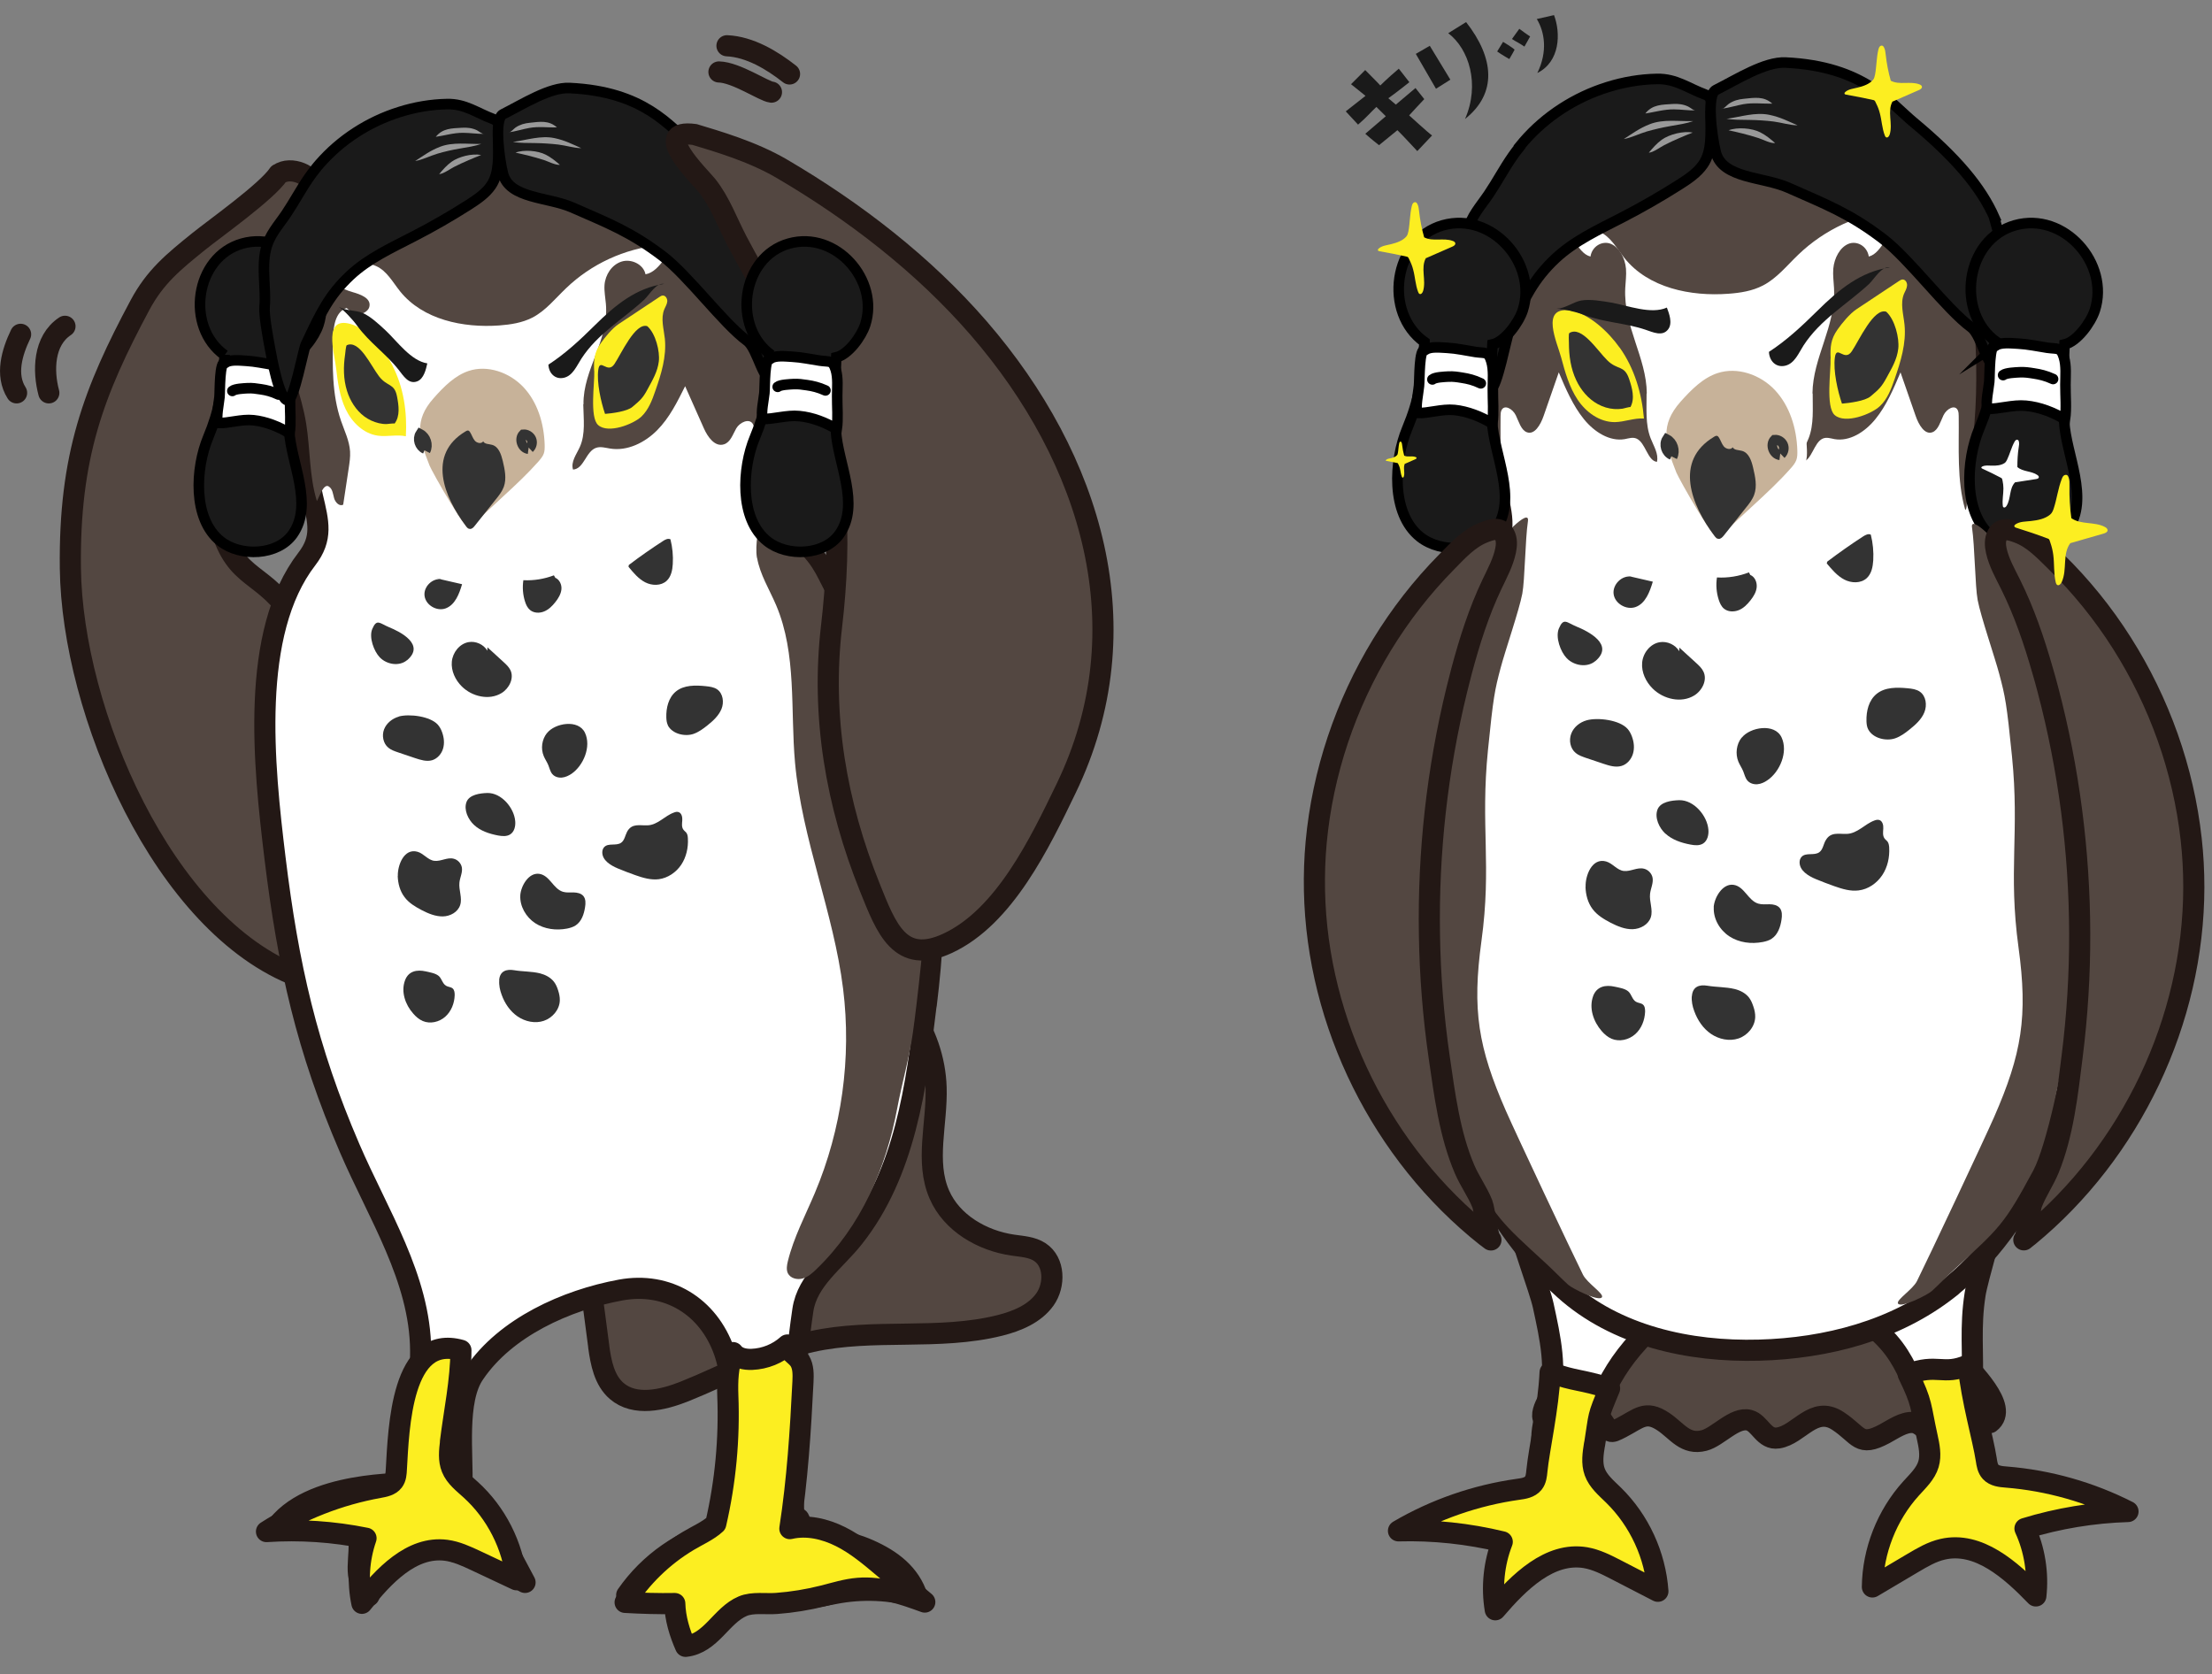 <?xml version="1.0" encoding="UTF-8"?><svg id="_レイヤー_2" xmlns="http://www.w3.org/2000/svg" viewBox="0 0 209.34 158.43"><rect x="0" y="0" width="209.34" height="158.43" fill="#808080" stroke="none"/><defs><style>.cls-1{fill:#c7b299;stroke:#fff;}.cls-1,.cls-2{stroke-width:.91px;}.cls-1,.cls-2,.cls-3,.cls-4,.cls-5{stroke-miterlimit:10;}.cls-6,.cls-7{fill:#534741;}.cls-6,.cls-8,.cls-9,.cls-3,.cls-10{stroke-linecap:round;}.cls-6,.cls-8,.cls-9,.cls-10{stroke:#231815;stroke-linejoin:round;stroke-width:2px;}.cls-11,.cls-9,.cls-12{fill:#fcee21;}.cls-13{fill:#999;}.cls-14{fill:#333;}.cls-15,.cls-5{fill:#1a1a1a;}.cls-8,.cls-4,.cls-16{fill:#fff;}.cls-2{stroke:#333;}.cls-2,.cls-3,.cls-10{fill:none;}.cls-3,.cls-4,.cls-5{stroke:#000;}.cls-16,.cls-12{fill-rule:evenodd;}</style></defs><path class="cls-15" d="m128.53,11.8l-1.17-1.26s1.08-.84,1.87-1.47l-1.37-1.1,1.34-1.34s1.3,1.3,1.43,1.46c0,0,.62-.63,1.75-1.59l1,1.28s-1.06.85-1.99,1.52l.71.6s1.42-1.19,1.86-1.57l.83,1.05c-.74.78-.91.98-1.43,1.54,0,0,1.86,1.7,2.17,1.9l-1.4,1.48c-.83-.88-1.17-1.27-1.88-1.98l-1.74,1.42s-.75-.58-1.3-1.08c0,0,1.15-.98,1.94-1.66l-.89-.88c-.5.46-.88.94-1.73,1.67Z"/><path class="cls-15" d="m135.31,4.33l1.95,3.21-1.36.86-1.91-3.3,1.33-.77Zm3.34,6.93c1.43-3.29.37-6.63-1.59-8.12l1.69-1.05c2.65,3.39,2.97,6.73-.1,9.17Z"/><path class="cls-15" d="m143.34,4.7s-.3.57-.5.89c0,0-.82-.47-1.15-.72l.56-.91s.9.54,1.09.74Zm.45-1.97s.77.57,1.02.72l-.54.96c-.55-.38-.78-.45-1.18-.72l.7-.97Zm1.7,4.18c1-2.04.69-3.9-.05-5.11l1.63-.37c.64,1.69.59,4.4-1.58,5.48Zm0,.04h0s.02,0,0,0Z"/><path class="cls-6" d="m26.36,16.48c-1.11,1.66-6,5.12-7.55,6.37-2.39,1.93-4.13,3.34-5.57,6.04-4.36,8.15-6.71,14.27-6.58,24.9.16,13.52,8.76,33.8,21.6,38.64,3.88,1.46,3.12-2.86,2.72-5.79-.86-6.23-3.12-12.23-3.39-18.46-.16-3.55,2.03-7.23-.11-10.2-3.06-4.25-5.49-3-6.92-9.28-.58-2.55,1.48-8.33,2.22-10.82,1.15-3.89,4.16-13.35,6.3-16.81,1.04-1.69.58-1.23.57-3.37,0-1.09-2.13-2.05-3.28-1.21Z"/><path class="cls-6" d="m56.66,127.44c.21,1.53.53,3.19,1.7,4.2,1.71,1.48,4.34.88,6.44.04,4-1.6,7.81-3.78,12.02-4.71,5.83-1.29,12.01-.08,17.8-1.53,1.63-.41,3.3-1.1,4.27-2.46.97-1.37.92-3.56-.48-4.48-.74-.49-1.67-.53-2.55-.66-2.91-.42-5.79-2.09-6.96-4.78-1.37-3.13-.2-6.73-.31-10.14-.16-5.33-3.7-10.32-8.54-12.55-4.84-2.23-10.75-1.75-15.36.93-4.61,2.68-7.89,7.41-9.15,12.59-.5,2.05-1.27,3.71-1.99,5.63-.79,2.11-.22,2.91.57,5.01,1.56,4.15,1.95,8.57,2.55,12.94Z"/><path class="cls-8" d="m87.65,95.06c-.92,7.75-2.01,15.94-6.86,22.06-1.8,2.28-4.39,4.01-4.81,6.88-.94,6.4-1.22,12.89-.85,19.35,0,.14.16.21.29.26s.27.16.23.3-.28,1.26-.15,1.21c2.3.31,4.63.63,6.75,1.57,2.12.94,3.87,2.26,4.57,4.47-2.54-.74-5.26-.85-7.85-.34-2.64.52-5.77,1.11-8.41.64-1.11-.2-2.07.79-2.68,1.74-.61.95-1.76,2.03-2.86,2.32-.81-1.51-.34-2.42-.4-4.13-1.48.25-3.84-.12-5.31-.43,2.14-3.08,5.33-5.3,8.96-6.23.16-.69.84-1.24.92-1.95.32-2.91.28-5.29.25-8.05-.02-2.08-.21-4.86-.9-6.82-1.5-4.27-5.35-6.64-9.81-5.82-5.15.95-10.87,3.53-13.82,7.87-1.81,2.55-1.07,7.82-1.2,10.63,2.71,2.74,4.16,5.77,5.98,9.17-3.06-1.72-3.68-2.18-6.83-2.95-.38-.15-1.59-.93-1.34-.6-3,.46-5.41,1.97-6.6,4.82-1.74-1.82-.64-3.53-1.01-5.88-2.82-.34-5.11-.64-7.93-.37,3.13-4.71,12.51-4.31,12.88-4.46.31-3.92.98-8.58.95-12.52-.05-6.82-4.03-12.88-6.72-19.14-4.05-9.39-5.82-17.29-7.06-27.44-1.07-8.78-2.39-21.32,3.01-28.32,1.51-1.96,1.11-3.47.54-5.87-.57-2.4-1.13-7.48-1.75-9.87-1.44-5.59-3.77-8.18-1.75-13.75.22-.6,1.36-2.27,1.88-1.89,2.75-1.24,5.32-2.41,8.09-3.61,2.44-1.06,9.22-2.96,12.72-2.93,2.03.01,5.1.69,7.02,1.32,5.64,1.86,6.17,2.58,11.82,4.44,1.12.37,2.28.76,3.14,1.56,1.18,1.08,1.63,2.72,1.94,4.29.99,4.85,1.22,9.86.68,14.78-.24,2.15-.61,4.4.14,6.44.78,2.12,2.63,3.62,3.98,5.43,1.35,1.81,2.21,3.94,3.01,6.05,2.76,7.29,5.08,14.76,6.93,22.33,1.15,4.73.81,8.62.23,13.46Z"/><path class="cls-7" d="m31.14,46.06c.34.23.37.7.48,1.09s.5.81.86.61c.17-1.15.35-2.29.52-3.44.08-.53.16-1.06.13-1.59-.06-1.01-.53-1.95-.86-2.91-.86-2.5-.81-5.21-.75-7.85.03-1.11.23-2.47,1.28-2.82.28.24.57.48.85.71.56-.11,1.24-.34,1.32-.9.12-.76-.88-1.11-1.62-1.32-.94-.26-1.9-.81-2.23-1.73-.22-.63-.12-1.33-.29-1.98s-.83-1.28-1.44-1.01c-.51.22-.75.98-1.31.96-.5-.02-.85-.7-1.33-.57-.28.07-.42.39-.5.66-.78,2.64-.32,5.49.44,8.14.76,2.65,1.83,5.22,2.28,7.94.4,2.45.29,5,1.02,7.37.18-.27.63-1.74,1.14-1.37Z"/><path class="cls-7" d="m71.65,52.8c.28,1.59,1.17,2.99,1.8,4.47,1.97,4.63,1.34,9.9,1.79,14.91.66,7.27,3.65,14.16,4.55,21.4.81,6.53-.12,13.28-2.68,19.34-.9,2.13-2,4.2-2.55,6.45-.09.37-.16.78,0,1.13.24.48.87.64,1.39.5s.93-.51,1.31-.88c4.22-4.07,6.58-9.5,7.66-15.27.44-2.35,1.14-4.73,1.47-7.09.36-2.54,1.34-10.82,1.06-12.03-2.11-9.11-3.03-12.53-6.09-21.54-.76-2.24-1.48-5.06-2.67-7.11-1.42-2.42-1.4-3.3-3.43-5.21-.94-.88-3.04-4.8-3.23-3.4-.18,1.31-.61,3.07-.39,4.34Z"/><path class="cls-11" d="m37.15,34.62c1.05,2.04,1.39,4.38,1.26,6.67-.87-.19-1.78.07-2.66-.06-1.35-.19-2.44-1.26-3.03-2.49-.59-1.23-.76-2.61-.92-3.96-.17-1.44-1.23-4.85,1.37-4.12,1.69.47,3.23,2.48,3.99,3.96Z"/><path class="cls-7" d="m55.2,38.27c.02,1.37.23,2.8-.33,4.04-.31.69-.87,1.4-.64,2.13,1.04-.06,1.21-1.73,2.19-2.06.42-.14.87,0,1.31.07,1.63.27,3.29-.55,4.46-1.73s1.91-2.69,2.65-4.17c.59,1.33,1.18,2.65,1.77,3.98.36.82,1.05,1.8,1.91,1.52.62-.2.83-.94,1.16-1.51s1.22-.98,1.56-.43c.1.16.11.36.12.55.12,2.87-.07,5.83.94,8.52.33-.04.03-2.29.1-2.62,1.46-7.44.73-13.26-.44-20.74-.15-.93-.31-1.9-.84-2.68-.53-.78-1.55-1.31-2.44-.98-.61.23-1.04.8-1.65.99-.78.24-1.62-.19-2.42-.02-1.5.33-2,2.55-3.52,2.83-.19-.95-1.36-1.5-2.28-1.2-.92.3-1.53,1.25-1.6,2.22-.04.59.08,1.18.13,1.77.31,3.48-2.17,6.22-2.12,9.51Z"/><path class="cls-7" d="m33.62,24.67c.64.24,1.35.23,1.97.51,1.02.45,1.58,1.53,2.28,2.4,2.16,2.68,5.96,3.47,9.39,3.22,1.07-.08,2.16-.25,3.12-.74,1.26-.65,2.17-1.81,3.2-2.79,2.37-2.28,5.52-3.74,8.8-4.06,1.42-.14,2.96-.11,4.12-.93.13-.09.27-.21.32-.36.13-.42-.37-.73-.79-.88-4.05-1.42-8.1-2.84-12.15-4.26-1.08-.38-2.17-.76-3.3-.86-.79-.07-1.58-.01-2.36.07-4.3.43-8.55,1.41-12.62,2.89-1.26.46-4.84,1.29-5.42,2.59-.52,1.16,2.4,2.83,3.45,3.23Z"/><path class="cls-14" d="m35.85,40.05c.25.06.5.09.76.08.08,0,.72-.09.73-.04.54-.71.4-1.71.23-2.58-.25-1.28-.92-.87-1.71-1.91-.79-1.04-1.85-3.46-3.04-2.93-.09.04-.14.77-.16.88-.17,1.14-.17,2.33.18,3.44.29.94.84,1.82,1.62,2.41.41.31.89.53,1.39.65Z"/><path class="cls-11" d="m56.23,35.11c-.05-1.05.01-1.76.62-2.62.42-.6,1.1-1.43,1.71-1.83,1.28-.85,2.56-1.7,3.84-2.55.1-.07.21-.14.33-.14.26-.01.44.3.42.56s-.18.49-.28.74c-.36.87-.05,1.85.05,2.78.17,1.68-.34,3.35-.9,4.94-.3.88-.64,1.78-1.31,2.43-.76.72-3.14,1.66-4.1.81-.83-.73-.32-4.01-.37-5.12Z"/><path class="cls-14" d="m61.26,30.87c-1.14-.37-2.45,2.59-3.11,3.58s-1.37-.63-1.53.55c-.16,1.2.25,3.03.64,4.17.66-.05,2.09-.23,2.59-.66.74-.63.98-.82,1.44-1.68.47-.88.94-1.64,1.06-2.63.11-.94-.29-2.62-1.09-3.33Z"/><path class="cls-1" d="m44.39,50.6c1.21-1.12,2.41-2.24,3.62-3.36,1.13-1.04,2.25-2.09,3.27-3.24.24-.28.49-.57.61-.92.12-.33.12-.69.11-1.05-.07-2.07-.71-4.19-2.13-5.7s-3.68-2.31-5.65-1.66c-1.42.47-2.53,1.59-3.52,2.71-2.04,2.29-1.53,4.18-.47,6.85.23.59,3.71,6.79,4.17,6.37Z"/><path class="cls-14" d="m44.07,40.82c.08-.05.16-.09.25-.07.07.02.12.08.16.14.17.26.25.57.45.81s.63.33.8.07c.14.28.54.24.84.33.62.17.86.9,1.01,1.52.19.81.38,1.67.1,2.45-.16.44-.45.81-.74,1.17-.67.84-1.33,1.67-2,2.51-.12.16-.28.33-.48.31-.16-.02-.28-.15-.37-.28-2.07-2.74-3.71-6.77-.02-8.96Z"/><path class="cls-2" d="m50.01,42.51c-.61-.08-.92-.97-.49-1.41.32-.03.64.17.77.46s.06.66-.18.88"/><path class="cls-2" d="m40.22,42.5c-.53-.22-.76-.96-.45-1.44.55.29.8,1.05.51,1.61"/><path class="cls-14" d="m41.12,54.69c.87.2,1.74.4,2.61.6-.27.92-.66,1.96-1.56,2.29-.83.3-1.87-.3-1.99-1.18s.77-1.74,1.64-1.57"/><path class="cls-14" d="m52.42,54.45c-.92.35-1.91.51-2.89.46-.1.68-.05,1.38.16,2.03.09.29.23.59.47.79.36.3.89.32,1.33.14s.78-.52,1.07-.89c.28-.35.52-.75.57-1.19s-.17-.94-.58-1.11"/><path class="cls-14" d="m59.51,53.47c1.05-.8,2.13-1.55,3.24-2.27.21-.14.47-.27.7-.16.19.76.27,1.55.22,2.34-.03.58-.16,1.2-.58,1.59-.53.49-1.39.47-2.03.14s-1.12-.91-1.58-1.47"/><path class="cls-14" d="m38.52,62.48c-.73.61-1.92.42-2.58-.27-.55-.57-1.04-1.89-.71-2.68.43-1.01.7-.54,1.57-.18,1.11.45,3.47,1.66,1.72,3.14Z"/><path class="cls-14" d="m46.12,61.58c-.35-.59-1.09-.93-1.77-.81-.86.15-1.51.98-1.59,1.85-.08.87.33,1.74.95,2.35.97.96,2.59,1.34,3.76.62.72-.44,1.2-1.4.84-2.16-.15-.31-.4-.54-.65-.77-.51-.47-1.02-.93-1.53-1.4"/><path class="cls-14" d="m63.21,68.64c-.11-.22-.14-.47-.15-.72-.03-.91.2-1.9.91-2.48.76-.62,1.85-.6,2.82-.5.38.04.77.09,1.08.3.56.39.67,1.23.41,1.86s-.79,1.12-1.33,1.55c-.4.32-.82.63-1.3.8-.81.29-2.03.02-2.45-.81Z"/><path class="cls-14" d="m51.76,69.38c-.48.61-.6,1.47-.3,2.18.12.29.31.56.43.85.12.29.18.62.39.86.22.25.57.35.9.32s.64-.18.91-.36c1.12-.77,1.89-2.57,1.27-3.88s-2.85-.92-3.59.03Z"/><path class="cls-14" d="m37.75,67.82c-.61.17-1.17.61-1.4,1.2s-.09,1.34.4,1.74c.26.22.59.33.91.44.54.18,1.09.36,1.63.55.52.17,1.08.35,1.6.2.5-.15.89-.59,1.04-1.1s.09-1.05-.09-1.55c-.09-.26-.22-.5-.4-.71-.72-.81-2.7-1.05-3.7-.78Z"/><path class="cls-14" d="m44.86,78.07c.61.57,1.44.84,2.27,1,.39.07.82.11,1.15-.1.4-.25.52-.78.48-1.25-.1-1.26-1.31-2.7-2.64-2.67-.69.02-1.7.15-1.97.85-.28.75.16,1.66.71,2.17Z"/><path class="cls-14" d="m59.35,78.71c-.19.36-.24.82-.57,1.05-.46.32-1.2,0-1.59.4-.13.13-.19.32-.19.51,0,.75.78,1.23,1.47,1.52.55.23,1.11.44,1.67.64.71.25,1.46.47,2.2.38.86-.11,1.65-.65,2.13-1.37s.68-1.62.63-2.49c-.01-.19-.03-.38-.14-.53-.08-.11-.21-.19-.29-.31-.18-.25-.12-.58-.1-.88s-.06-.67-.34-.77c-.15-.05-.31-.02-.45.04-.88.31-1.53,1.18-2.51,1.21-.73.03-1.47-.22-1.92.6Z"/><path class="cls-14" d="m37.64,82.89c.02.72.21,1.45.65,2.02.41.55,1.02.91,1.63,1.23.62.32,1.29.6,1.99.59s1.43-.41,1.64-1.08c.22-.68-.15-1.42-.07-2.13.05-.48.31-.95.23-1.42-.07-.39-.38-.73-.77-.83-.62-.16-1.21.27-1.83.2s-1-.69-1.6-.86c-1.28-.36-1.89,1.29-1.86,2.29Z"/><path class="cls-14" d="m49.24,84.73c-.06,1.04.54,2.07,1.41,2.64.88.57,1.99.71,3.02.51.28-.06.57-.14.81-.3.56-.37.79-1.07.89-1.73.06-.36.07-.77-.16-1.05-.22-.26-.59-.33-.92-.34s-.68.04-1.01-.06c-.93-.28-1.25-1.56-2.25-1.7s-1.73,1.15-1.79,2.02Z"/><path class="cls-14" d="m38.33,92.78c-.4,1.07.02,2.3.78,3.15.25.29.55.55.9.7.7.3,1.56.1,2.13-.41s.87-1.28.89-2.04c0-.23-.02-.49-.2-.64-.17-.14-.43-.13-.62-.25-.35-.21-.4-.69-.71-.94s-.83-.33-1.22-.42c-.82-.18-1.62-.04-1.95.85Z"/><path class="cls-14" d="m47.25,92.77c-.04.46.06.93.22,1.36.29.82.8,1.58,1.52,2.07s1.66.69,2.48.41c.82-.28,1.49-1.06,1.51-1.93.01-.32-.06-.64-.16-.95-.09-.29-.21-.58-.4-.82-.32-.41-.81-.66-1.31-.79-.8-.2-1.66-.16-2.46-.3-.73-.12-1.34.08-1.41.93Z"/><path class="cls-9" d="m42.64,136.46c-.1.84-.2,1.71.12,2.49.34.84,1.11,1.42,1.78,2.03,2.42,2.19,3.99,5.29,4.34,8.53-1.28-.6-2.57-1.2-3.85-1.81-.9-.42-1.82-.85-2.81-.98-3.27-.42-5.93,2.44-7.97,5.02-.43-2.04-.29-4.19.39-6.16-3.09-.63-6.27-.84-9.42-.63,3.23-2.07,6.87-3.49,10.65-4.17.5-.09,1.06-.2,1.36-.6.24-.32.26-.74.28-1.13.23-3.91.48-12.84,6.11-11.26,0,2.85-.64,5.82-.99,8.66Z"/><path class="cls-9" d="m74.52,127.29c-.91.82-2.12,1.31-3.35,1.36-.66.03-1.4-.11-1.8-.64-.49,1.34-.54,2.65-.49,4.08.16,4.07-.22,8.15-1.14,12.12-.71.66-1.77,1.12-2.6,1.62-2.41,1.44-4.47,3.45-5.98,5.82,1.52.09,3.18.14,4.7.11.04,1.4.45,2.76,1.02,4.05,2.43-.27,3.37-2.94,5.41-3.8.94-.4,2.21-.18,3.21-.26,1.48-.11,2.94-.35,4.38-.71,1.11-.28,2.21-.63,3.34-.72,2.15-.18,4.27.56,6.3,1.3-1.4-1.18-2.55-2.13-3.95-3.31-1.26-1.06-2.54-2.14-4.02-2.88s-3.19-1.14-4.8-.76c.71-4.59,1.01-9.24,1.24-13.89.03-.68.05-1.41-.3-1.99-.33-.54-1.06-.84-1.17-1.47Z"/><path class="cls-5" d="m21.26,33.61c-3.74-2.65-2.84-9.29,1.67-10.56,4.44-1.24,8.58,3.48,7.21,7.69-.36,1.11-1.6,2.82-2.74,3.08-.13,2.42-.15,4.47-.03,6.94.15,3.01,2.33,6.97.33,9.8-1.43,2.02-4.93,2.17-6.83.66-2.67-2.12-2.37-6.94-1.18-9.8,1.08-2.59,1.41-4.56,1.57-7.83Z"/><path class="cls-4" d="m21.32,34.32c-.57-.19-.49,2.69-.55,3.27-.09.83-.31,1.73-.17,2.45,1.06.03,2.22-.39,3.38-.27s2.4.6,3.43,1.24c.14-.98.03-2.14.04-3.15,0-.78.09-1.71-.14-2.49-.28-.94-.56-.71-1.46-.85-.84-.13-1.68-.32-2.54-.37-.7-.04-1.5-.14-1.99.18Z"/><path class="cls-3" d="m21.99,37c.25-.21,1.11-.24,1.44-.26.48-.02.76.03,1.24.1.55.08,1.05.2,1.69.5"/><path class="cls-5" d="m29.87,15.97c-.22.27-.43.55-.63.84-.77,1.11-1.4,2.31-2.16,3.44s-1.6,1.99-1.92,3.35c-.42,1.77.03,3.64-.12,5.45-.07.82.34,2.99.49,3.81s.89,5.04,1.72,5.03c.57,0,1.45-4.77,1.69-5.28,1.4-2.99,2.22-4.69,4.19-6.54,1.73-1.62,3.92-2.61,6.02-3.7,1.77-.91,3.51-1.91,5.19-2.98.79-.51,1.6-1.05,2.13-1.82.82-1.18.68-2.87.68-4.31,0-.95.32-1.7-.49-2-1.56-.58-2.63-1.45-4.36-1.41-1.52.03-3.04.29-4.49.75-2.91.91-5.57,2.62-7.57,4.92-.13.15-.26.3-.38.46Z"/><path class="cls-5" d="m72.81,22.39c.38,1.34.6,2.18.76,2.93.31,1.41.46,2.76.58,4.21.14,1.72.27,4.86-.96,6.09-.92.93-1.44-2.59-2.48-3.36-2.28-1.68-5.55-6.16-8.02-8.04-3.02-2.29-5.13-3.09-8.52-4.58-2.32-1.02-5.97-.82-6.57-3.2-.37-1.47-.85-5.21,0-5.63,1.96-.99,4.44-2.57,6.3-2.48,7.07.33,9.41,3.6,11.59,5.41,3.82,3.18,6.1,5.86,7.32,8.64Z"/><path class="cls-6" d="m65.75,12.73c-4.23-.58.45,3.95,1.15,4.82,1.25,1.56,1.95,3.55,2.87,5.3,2.07,3.92,4.46,7.73,6.25,11.81,3.44,7.8,3.65,16.33,2.67,24.68-.98,8.44.44,16.72,3.63,24.65,1.56,3.88,2.84,7.38,7.35,5.29,5.4-2.5,8.75-9.54,11.22-14.65,7.32-15.14,2.45-31.18-8.26-43.56-5.24-6.05-11.78-11.08-18.62-15.09-2.84-1.67-6.24-2.63-8.27-3.25Z"/><path class="cls-5" d="m73,33.61c-3.74-2.65-2.84-9.29,1.67-10.56,4.44-1.24,8.58,3.48,7.21,7.69-.36,1.11-1.6,2.82-2.74,3.08-.13,2.42-.15,4.47-.03,6.94.15,3.01,2.33,6.97.33,9.8-1.43,2.02-4.93,2.17-6.83.66-2.67-2.12-2.37-6.94-1.18-9.8,1.08-2.59,1.41-4.56,1.57-7.83Z"/><path class="cls-4" d="m72.91,33.93c-.59-.19-.51,2.69-.57,3.27-.09.83-.32,1.73-.18,2.45,1.09.03,2.3-.39,3.49-.27,1.24.12,2.48.6,3.54,1.24.14-.98.03-2.14.04-3.15,0-.78.1-1.71-.14-2.49-.29-.94-.57-.71-1.5-.85-.87-.13-1.73-.32-2.63-.37-.73-.04-1.55-.14-2.05.18Z"/><path class="cls-3" d="m73.6,36.61c.25-.21,1.15-.24,1.49-.26.5-.02.79.03,1.28.1.56.08,1.08.2,1.75.5"/><path class="cls-13" d="m45.85,12.67c-.22.04-.52-.25-.73-.35-.45-.21-.91-.26-1.4-.23-.97.06-1.82.04-2.48.86.85-.12,1.69-.39,2.59-.38.64,0,1.29.11,2.02.1Z"/><path class="cls-13" d="m45.56,13.62c-1.31.03-2.69-.2-3.91.27-.96.37-1.58.85-2.36,1.35.68-.11,1.42-.49,2.09-.69s1.41-.37,2.13-.49,1.43-.23,2.04-.44Z"/><path class="cls-13" d="m45.53,14.67c-.84-.17-2.12.15-2.81.65-.46.34-.81.74-1.16,1.16.42-.03,1.01-.48,1.41-.68.44-.22.89-.44,1.35-.63.37-.15.93-.4,1.22-.5Z"/><path class="cls-13" d="m48.13,12.53c.23,0,.47-.33.66-.46.41-.28.85-.4,1.34-.45.96-.1,1.8-.26,2.58.44-.86.02-1.73-.11-2.62.05-.63.11-1.26.32-1.97.42Z"/><path class="cls-13" d="m48.57,13.43c1.3-.18,2.62-.63,3.9-.36,1.01.21,1.69.58,2.54.95-.68,0-1.48-.26-2.18-.34s-1.46-.13-2.18-.14-1.45,0-2.08-.1Z"/><path class="cls-13" d="m48.77,14.45c.8-.31,2.12-.2,2.88.19.51.26.92.6,1.34.96-.42.04-1.08-.31-1.5-.45-.47-.15-.95-.29-1.43-.41-.39-.09-.98-.24-1.28-.3Z"/><path class="cls-10" d="m6.15,30.88c-2.04,1.35-2.09,4.22-1.53,6.3"/><path class="cls-10" d="m1.95,31.64c-.81,1.68-1.46,3.84-.38,5.54"/><path class="cls-10" d="m68.04,6.81c1.64.04,4.24,1.83,4.97,1.91"/><path class="cls-10" d="m68.8,4.33c2.16.1,4.27,1.37,5.92,2.67"/><path class="cls-15" d="m32.05,29.03c.7.41,1.58.3,2.27.59.74.31,1.58,1.1,2.17,1.65,1.11,1.04,2.4,2.88,3.95,3.12-.12.53-.32,1.48-.98,1.71-.8.29-1.29-.54-1.74-1.11-1.18-1.5-2.79-2.6-3.91-4.15-.42-.59-1.27-1.5-1.77-1.82Z"/><path class="cls-15" d="m51.9,34.5c.03.82.64,1.45,1.48,1.25s1.21-1.15,1.65-1.82c1.54-2.37,3.91-3.69,5.93-5.56.51-.47,1.13-1.64,1.89-1.5-2.63.37-4.62,2-6.56,3.92-1.44,1.43-2.82,2.7-4.39,3.72Z"/><path class="cls-6" d="m149.28,105.59c-.86.07-1.77-.41-2.37.26s-.02,3.08.17,3.87c.32,1.34,1.01,2.31,1.64,3.5,1.02,1.91,1.21,4.23,1.23,6.35.02,2.31.25,5.34-.68,7.52-.62,1.47-1.55,2.98-2.26,4.46-.47.97-2.14,3.29.21,3.07,2.4-.23,2.47-2.93,4.43-.16.82,1.16.61,1.26,1.8.65,1.66-.86,2.28-1.69,3.97-.56,1.31.88,2.07,2.24,3.85,1.78,1.3-.33,2.89-2.27,4.26-1.92,1.03.26,1.41,1.89,2.75,1.68,1.99-.31,3.36-3.13,5.66-1.61,2.05,1.35,1.97,2.52,4.42,1.21.77-.41,1.79-1.15,2.71-1.06.79.08,1.28.98,1.99,1.07,1.32.17,1.99-2.16,3.53-2.17.67,0,1.08.71,1.73,1.11,1.89-1.44-1.9-4.97-2.67-5.97-3.32-4.32-3.57-11.66-2.59-16.76.35-1.82.98-3.11,2-4.6.65-.96,1.42-1.78.48-2.81-1.55-1.68-4.48-.19-6.14.41-3.33,1.21-7.43,1.6-10.94,1.73-5.4.2-10.77.04-16.12-.71-1.18-.17-2.52-.63-3.72-.5"/><path class="cls-8" d="m170.12,113.23c3.35-.29,6.81-.47,10.04-1.19,2.05-.46,4.92.82,6.27-.9,6.77-8.57.96,8.31.49,11.35-.49,3.14-.15,5.31-.27,9.13-.07,2.3,0,5.36-2.27,5.81-2.43.49-1.93-3.61-2.85-5.52-1.07-2.21-1.62-3.79-3.42-5.55-3.27-3.2-4.22-3.54-7.62-3.5l-.36-9.62Z"/><path class="cls-8" d="m162.28,113.35c-3.37-.09-6.83-.07-10.09-.61-2.07-.34-4.86,1.1-6.31-.54-7.26-8.16-.48,8.35.17,11.36.67,3.1,1.33,5.98.52,9.13-.58,2.23-1.44,5.02.84,5.35,2.45.34,3.16-3.31,3.96-5.27.94-2.27,2.01-4,3.7-5.86,3.08-3.38,4-3.78,7.41-3.94l-.2-9.62Z"/><path class="cls-8" d="m184.73,121.69c2.05-1.67,3.82-3.69,5.34-5.85,8.05-11.43,7.21-25.11,7.16-38.41,0-.38,0-.77,0-1.15,0-8.16-1.31-11.72-4.21-19.35-.84-2.21-1.05-3.17-2.46-5.06-1.41-1.89-2.17-2.44-2.98-4.66-.78-2.13-.39-4.48-.15-6.74.56-5.15.32-10.39-.71-15.46-.33-1.64-.8-3.36-2.03-4.49-.91-.84-2.12-1.24-3.29-1.63-5.9-1.95-3.58-4.45-9.48-6.39-2.02-.67-8.3-1.23-10.43-1.24-3.67-.02-7.15,2.08-9.7,3.19-2.9,1.26-5.28,2.31-8.16,3.61-.54-.4-3.88,3.48-4.11,4.11-2.11,5.83-1.25,8.07.26,13.92.65,2.5,1.24,7.81,1.83,10.33.59,2.52,1.01,4.09-.57,6.14-3.59,4.65-5.24,10.86-6.35,16.53-1.3,6.66-1.64,13.4-.55,20.12,1.09,6.76,2.58,13.91,5.13,20.25,1.93,4.81,4.91,9.08,8.76,12.55,4.9,4.42,11.84,5.95,18.44,5.77,6.38-.17,12.89-1.86,17.91-5.8.12-.09.24-.19.35-.28Z"/><path class="cls-7" d="m155.83,37.24c.01,1.42-.13,2.92.38,4.23.28.73.78,1.48.6,2.24-.89-.09-1.08-1.83-1.93-2.2-.36-.16-.75-.02-1.12.05-1.4.24-2.85-.64-3.87-1.9s-1.71-2.85-2.37-4.42c-.48,1.37-.95,2.74-1.43,4.11-.29.85-.87,1.85-1.61,1.55-.54-.22-.74-1-1.03-1.6s-1.07-1.05-1.35-.48c-.08.17-.09.37-.09.57-.04,2.99.19,6.09-.62,8.87-.29-.05-.08-2.39-.14-2.73-1.43-7.79-.93-13.85-.09-21.64.1-.97.22-1.98.66-2.78s1.31-1.34,2.08-.97c.53.25.91.86,1.45,1.08.67.27,1.39-.16,2.08.03,1.3.37,1.78,2.71,3.09,3.03.15-.99,1.13-1.53,1.93-1.2s1.34,1.34,1.43,2.35c.05.62-.04,1.23-.07,1.84-.18,3.63,2.01,6.54,2.04,9.97Z"/><path class="cls-11" d="m153.28,32.89c1.39,1.95,2.1,4.33,2.3,6.72-.93-.07-1.84.33-2.77.34-1.43,0-2.72-.94-3.51-2.13s-1.18-2.59-1.55-3.97c-.39-1.46-2-4.83.8-4.47,1.82.24,3.72,2.09,4.72,3.51Z"/><path class="cls-7" d="m171.55,37.24c-.01,1.42.13,2.92-.38,4.23-.28.73-.78,1.48-.6,2.24.89-.09,1.08-1.83,1.93-2.2.36-.16.75-.02,1.12.05,1.4.24,2.85-.64,3.87-1.9,1.03-1.26,1.71-2.85,2.37-4.42.48,1.37.95,2.74,1.43,4.11.29.85.87,1.85,1.61,1.55.54-.22.74-1,1.03-1.6s1.07-1.05,1.35-.48c.08.17.09.37.09.57.04,2.99-.19,6.09.62,8.87.29-.05.08-2.39.14-2.73,1.43-7.79.93-13.85.09-21.64-.1-.97-.22-1.98-.66-2.78s-1.31-1.34-2.08-.97c-.53.25-.91.86-1.45,1.08-.67.27-1.39-.16-2.08.03-1.3.37-1.78,2.71-3.09,3.03-.15-.99-1.13-1.53-1.93-1.2s-1.34,1.34-1.43,2.35c-.05.62.04,1.23.07,1.84.18,3.63-2.01,6.54-2.04,9.97Z"/><path class="cls-7" d="m149.31,21.4c.66.25,1.41.24,2.06.53,1.07.47,1.65,1.6,2.38,2.51,2.26,2.81,6.24,3.63,9.83,3.36,1.12-.08,2.26-.26,3.26-.78,1.32-.68,2.27-1.89,3.35-2.92,2.48-2.39,5.78-3.91,9.21-4.25,1.49-.15,3.09-.12,4.31-.97.14-.1.28-.22.33-.38.14-.44-.39-.77-.82-.92-4.24-1.49-8.48-2.97-12.71-4.46-1.13-.39-2.27-.79-3.45-.9-.82-.08-1.65-.01-2.47.07-4.5.45-8.95,1.48-13.2,3.03-1.31.48-5.06,1.35-5.67,2.71-.55,1.22,2.51,2.96,3.61,3.37Z"/><path class="cls-14" d="m152.75,38.71c.27.02.53.01.8-.03.08-.01.73-.2.75-.15.45-.82.16-1.83-.14-2.71-.45-1.29-1.08-.76-2.05-1.72-.97-.96-2.43-3.3-3.59-2.58-.09.06-.04.82-.04.94,0,1.21.17,2.43.7,3.54.44.93,1.14,1.76,2.04,2.25.47.26,1,.42,1.54.46Z"/><path class="cls-11" d="m173.25,33.93c-.05-1.1.01-1.84.65-2.74.44-.63,1.15-1.49,1.79-1.92,1.34-.89,2.68-1.78,4.02-2.67.1-.07.22-.14.34-.15.28-.01.46.31.43.59s-.18.52-.29.77c-.37.91-.05,1.93.05,2.91.18,1.76-.36,3.5-.94,5.17-.32.92-.67,1.87-1.38,2.54-.79.76-3.29,1.73-4.29.85-.87-.77-.34-4.19-.39-5.36Z"/><path class="cls-14" d="m178.51,29.5c-1.19-.38-2.56,2.71-3.26,3.75-.7,1.04-1.43-.66-1.6.58-.17,1.25.26,3.17.67,4.37.69-.06,2.18-.24,2.71-.69.78-.66,1.02-.86,1.51-1.76.5-.92.99-1.72,1.11-2.76.11-.98-.31-2.74-1.14-3.49Z"/><path class="cls-1" d="m162.58,51.55c1.26-1.17,2.52-2.34,3.79-3.51,1.18-1.09,2.36-2.19,3.42-3.39.26-.29.51-.6.64-.96.13-.35.13-.73.12-1.1-.07-2.17-.75-4.38-2.23-5.97-1.48-1.59-3.85-2.42-5.92-1.74-1.49.49-2.64,1.66-3.69,2.83-2.13,2.4-1.6,4.37-.49,7.17.24.62,3.88,7.1,4.36,6.66Z"/><path class="cls-14" d="m162.24,41.32c.08-.05.17-.09.26-.07.07.02.13.08.17.15.18.27.26.6.47.85s.66.35.84.08c.15.29.57.25.88.34.65.18.9.94,1.05,1.59.2.85.4,1.75.1,2.57-.17.46-.47.84-.78,1.22-.7.88-1.39,1.75-2.09,2.63-.13.16-.3.34-.5.32-.17-.02-.29-.16-.39-.29-2.17-2.87-3.88-7.09-.02-9.38Z"/><path class="cls-2" d="m168.46,43.09c-.64-.08-.97-1.02-.52-1.48.33-.03.67.17.81.48s.06.69-.18.92"/><path class="cls-2" d="m158.22,43.07c-.56-.23-.8-1-.47-1.51.58.3.83,1.1.54,1.68"/><path class="cls-14" d="m153.69,54.42l2.73.63c-.29.96-.69,2.06-1.63,2.4-.87.31-1.96-.32-2.08-1.23s.81-1.82,1.71-1.64"/><path class="cls-14" d="m165.52,54.17c-.96.37-2,.54-3.03.48-.11.71-.05,1.44.17,2.12.1.31.24.62.49.83.37.31.93.33,1.39.15s.81-.54,1.12-.93c.29-.37.55-.78.59-1.25s-.17-.98-.61-1.16"/><path class="cls-14" d="m172.93,53.15c1.1-.83,2.23-1.63,3.39-2.38.22-.14.5-.29.73-.17.2.8.28,1.62.23,2.44-.04.61-.16,1.25-.61,1.67-.56.52-1.46.49-2.13.14s-1.17-.95-1.66-1.53"/><path class="cls-14" d="m150.97,62.57c-.76.64-2.01.44-2.7-.28-.58-.6-1.09-1.98-.74-2.81.45-1.06.73-.57,1.65-.19,1.16.47,3.63,1.73,1.8,3.28Z"/><path class="cls-14" d="m158.92,61.63c-.37-.62-1.14-.97-1.85-.85-.9.15-1.58,1.02-1.66,1.93s.35,1.82,1,2.46c1.02,1.01,2.71,1.4,3.93.65.75-.46,1.26-1.46.87-2.26-.15-.32-.42-.57-.68-.81-.53-.49-1.07-.97-1.6-1.46"/><path class="cls-14" d="m176.8,69.02c-.12-.23-.15-.5-.16-.75-.03-.96.21-1.99.96-2.6.8-.65,1.93-.63,2.96-.53.39.04.8.09,1.13.32.59.41.7,1.28.43,1.95s-.83,1.17-1.39,1.62c-.42.34-.85.66-1.36.84-.85.3-2.12.02-2.57-.85Z"/><path class="cls-14" d="m164.83,69.8c-.5.63-.62,1.54-.31,2.29.13.31.32.58.45.89.13.31.19.65.41.9.23.26.6.37.94.34s.67-.18.95-.38c1.18-.8,1.98-2.69,1.33-4.06s-2.98-.96-3.76.03Z"/><path class="cls-14" d="m150.16,68.17c-.64.18-1.22.63-1.46,1.26s-.1,1.4.42,1.83c.27.23.62.34.95.46.57.19,1.14.38,1.7.57.54.18,1.13.36,1.68.2.53-.15.93-.62,1.09-1.15s.1-1.1-.09-1.62c-.1-.27-.23-.53-.42-.74-.75-.85-2.83-1.1-3.87-.81Z"/><path class="cls-14" d="m157.61,78.89c.64.59,1.51.88,2.37,1.04.41.08.85.12,1.2-.1.41-.26.54-.82.5-1.3-.1-1.32-1.37-2.83-2.76-2.8-.72.02-1.78.15-2.06.89-.29.78.17,1.74.74,2.27Z"/><path class="cls-14" d="m172.76,79.56c-.2.37-.25.86-.59,1.1-.48.34-1.25,0-1.66.42-.14.14-.2.34-.2.53,0,.79.82,1.29,1.54,1.59.58.24,1.16.46,1.75.67.74.26,1.52.5,2.3.4.91-.11,1.72-.68,2.23-1.44s.71-1.7.66-2.61c-.01-.19-.04-.4-.15-.56-.09-.12-.22-.2-.3-.32-.18-.26-.13-.61-.11-.92s-.06-.7-.36-.81c-.15-.05-.32-.02-.47.04-.92.33-1.6,1.23-2.62,1.27-.76.03-1.54-.23-2.01.63Z"/><path class="cls-14" d="m150.05,83.93c.02.75.22,1.52.68,2.12.43.57,1.07.95,1.7,1.28.65.33,1.35.63,2.08.61s1.49-.43,1.72-1.13c.23-.71-.16-1.48-.07-2.23.06-.5.32-.99.24-1.49-.07-.41-.4-.77-.8-.87-.65-.17-1.27.28-1.92.21s-1.05-.72-1.68-.9c-1.34-.38-1.98,1.35-1.94,2.4Z"/><path class="cls-14" d="m162.19,85.86c-.06,1.09.56,2.16,1.48,2.76s2.08.74,3.16.53c.3-.06.59-.14.84-.31.58-.38.83-1.12.93-1.81.06-.38.07-.81-.17-1.1-.23-.27-.61-.35-.97-.35s-.72.04-1.06-.06c-.97-.29-1.31-1.64-2.35-1.78s-1.81,1.21-1.87,2.12Z"/><path class="cls-14" d="m150.77,94.28c-.41,1.12.03,2.41.81,3.3.26.3.57.57.94.73.74.31,1.63.1,2.23-.43s.91-1.34.94-2.14c0-.24-.02-.52-.21-.67-.18-.15-.45-.14-.65-.26-.37-.21-.42-.72-.74-.99s-.87-.35-1.28-.44c-.86-.19-1.69-.04-2.04.89Z"/><path class="cls-14" d="m160.11,94.27c-.04.48.06.97.23,1.42.31.86.84,1.65,1.59,2.16.75.51,1.74.72,2.6.43s1.55-1.11,1.58-2.02c.01-.34-.06-.67-.17-.99-.1-.3-.22-.6-.41-.85-.33-.43-.84-.69-1.37-.82-.83-.2-1.74-.17-2.57-.31-.76-.13-1.4.08-1.47.97Z"/><path class="cls-9" d="m150.9,136.69c-.14.87-.28,1.78.02,2.61.32.89,1.1,1.53,1.78,2.2,2.44,2.39,3.96,5.69,4.2,9.1-1.32-.68-2.64-1.36-3.95-2.04-.93-.48-1.87-.96-2.9-1.14-3.4-.57-6.3,2.31-8.54,4.93-.36-2.15-.13-4.4.66-6.43-3.21-.78-6.52-1.13-9.82-1.04,3.46-2.03,7.33-3.37,11.31-3.93.53-.07,1.11-.16,1.45-.58.26-.32.3-.76.34-1.17.21-2.12,1.08-5.83,1.25-9.32,2.44.89,2.83.62,5.63,1.52-1.21,2.9-.94,2.33-1.42,5.29Z"/><path class="cls-9" d="m182.38,135.96c.19.86.38,1.77.13,2.61-.27.91-1.01,1.59-1.65,2.3-2.29,2.53-3.62,5.91-3.66,9.32,1.28-.76,2.55-1.51,3.83-2.27.9-.53,1.81-1.07,2.83-1.3,3.36-.77,6.42,1.94,8.81,4.42.24-2.17-.12-4.4-1.03-6.38,3.16-.97,6.45-1.51,9.75-1.61-3.58-1.82-7.51-2.94-11.52-3.26-.53-.04-1.12-.1-1.48-.49-.28-.3-.35-.74-.41-1.15-.33-2.11-1.35-5.49-1.72-8.96-2.39,1.03-2.93-.19-5.67.87,1.38,2.82,1.14,2.98,1.79,5.9Z"/><path class="cls-5" d="m143.81,13.91c-.23.28-.45.58-.66.88-.81,1.16-1.47,2.42-2.26,3.59-.79,1.17-1.67,2.09-2.01,3.5-.44,1.86.04,3.8-.12,5.7-.07.86.35,3.13.51,3.98.16.85.94,5.28,1.8,5.26.6-.01,1.51-4.99,1.77-5.53,1.47-3.13,2.32-4.91,4.38-6.84,1.81-1.69,4.1-2.73,6.3-3.87,1.86-.96,3.67-2,5.43-3.12.83-.53,1.67-1.09,2.23-1.9.86-1.23.71-3,.71-4.51,0-1,.33-1.78-.51-2.1-1.63-.6-2.75-1.51-4.56-1.48-1.59.03-3.18.3-4.7.78-3.04.95-5.83,2.74-7.92,5.15-.14.16-.27.32-.4.48Z"/><path class="cls-5" d="m188.74,20.63c.4,1.4.63,2.28.8,3.07.33,1.48.48,2.88.6,4.41.15,1.8.28,5.08-1,6.38-.96.98-1.51-2.71-2.59-3.51-2.39-1.76-5.81-6.45-8.39-8.41-3.16-2.4-5.37-3.23-8.91-4.8-2.42-1.07-6.24-.85-6.87-3.35-.39-1.54-.89-5.45,0-5.9,2.05-1.03,4.64-2.69,6.6-2.6,7.39.35,9.85,3.77,12.12,5.66,4,3.33,6.38,6.13,7.66,9.04Z"/><path class="cls-5" d="m134.81,32.37c-3.91-2.77-2.97-9.72,1.75-11.05,4.64-1.3,8.98,3.64,7.55,8.05-.38,1.16-1.68,2.96-2.87,3.23-.13,2.54-.16,4.68-.03,7.27.15,3.15,2.44,7.3.34,10.25-1.49,2.11-5.16,2.28-7.15.7-2.8-2.22-2.48-7.26-1.23-10.25,1.13-2.71,1.47-4.78,1.64-8.19Z"/><path class="cls-4" d="m134.87,33.11c-.59-.2-.51,2.81-.58,3.42-.09.87-.33,1.81-.18,2.56,1.11.04,2.33-.41,3.54-.29s2.52.63,3.59,1.29c.14-1.03.03-2.24.04-3.29,0-.81.1-1.79-.14-2.6-.29-.98-.58-.75-1.52-.89-.88-.14-1.76-.34-2.66-.39-.74-.04-1.57-.14-2.08.19Z"/><path class="cls-3" d="m135.56,35.91c.26-.22,1.16-.25,1.51-.27.5-.02.8.03,1.3.11.57.09,1.1.21,1.77.53"/><path class="cls-5" d="m188.95,32.37c-3.91-2.77-2.97-9.72,1.75-11.05,4.64-1.3,8.98,3.64,7.55,8.05-.38,1.16-1.68,2.96-2.87,3.23-.13,2.54-.16,4.68-.03,7.27.15,3.15,2.44,7.3.34,10.25-1.49,2.11-5.16,2.28-7.15.7-2.8-2.22-2.48-7.26-1.23-10.25,1.13-2.71,1.47-4.78,1.64-8.19Z"/><path class="cls-4" d="m188.85,32.71c-.61-.2-.53,2.81-.59,3.42-.09.87-.34,1.81-.19,2.56,1.14.04,2.4-.41,3.66-.29,1.3.12,2.6.63,3.7,1.29.15-1.03.03-2.24.04-3.29,0-.81.1-1.79-.15-2.6-.3-.98-.6-.75-1.57-.89-.91-.14-1.82-.34-2.75-.39-.76-.04-1.62-.14-2.15.19Z"/><path class="cls-3" d="m189.57,35.5c.27-.22,1.2-.25,1.56-.27.52-.02.83.03,1.34.11.59.09,1.13.21,1.83.53"/><path class="cls-13" d="m160.53,10.45c-.23.05-.54-.26-.77-.37-.47-.22-.95-.27-1.46-.24-1.01.07-1.91.04-2.59.9.89-.13,1.77-.4,2.71-.39.67,0,1.35.12,2.11.1Z"/><path class="cls-13" d="m160.23,11.46c-1.37.04-2.81-.21-4.09.29-1,.39-1.65.89-2.47,1.41.71-.12,1.49-.52,2.19-.72s1.48-.38,2.23-.51,1.5-.24,2.13-.46Z"/><path class="cls-13" d="m160.2,12.55c-.88-.18-2.22.16-2.94.68-.48.35-.85.78-1.22,1.22.44-.03,1.06-.51,1.47-.72.46-.23.93-.46,1.41-.66.38-.16.97-.42,1.27-.52Z"/><path class="cls-13" d="m162.92,10.31c.24,0,.49-.35.7-.49.43-.29.89-.42,1.41-.47,1.01-.1,1.89-.27,2.7.46-.9.02-1.81-.11-2.74.05-.66.12-1.31.33-2.06.44Z"/><path class="cls-13" d="m163.38,11.25c1.36-.19,2.74-.66,4.08-.38,1.05.22,1.77.61,2.66.99-.72,0-1.55-.27-2.28-.36s-1.52-.14-2.29-.15-1.52,0-2.18-.11Z"/><path class="cls-13" d="m163.59,12.33c.84-.32,2.22-.21,3.01.2.53.27.96.63,1.4,1.01-.44.05-1.13-.33-1.57-.47-.49-.16-.99-.3-1.5-.43-.4-.1-1.03-.25-1.34-.31Z"/><path class="cls-15" d="m167.41,33.31c.04.86.67,1.51,1.55,1.3s1.27-1.21,1.72-1.91c1.61-2.48,4.09-3.87,6.2-5.82.53-.5,1.18-1.72,1.98-1.57-2.75.38-4.84,2.1-6.86,4.1-1.51,1.49-2.95,2.83-4.59,3.89Z"/><path class="cls-7" d="m187.16,56.78c.3,1.58,1.64,5.46,2.05,7.02.56,2.1.7,2.78,1.2,7.77.73,7.24-.37,10.88.62,18.1.89,6.51.32,10.05-2.32,16.07-.93,2.12-6.26,13.43-7.29,15.5-.4.8-1.98,1.78-1.8,2.12.25.48,2.78-.8,3.2-1.17.45-.4,1.66-1.62,2.06-1.98,4.39-4.03,4.78-4.29,7.56-9.46,1.2-2.25,2.86-9.96,3.02-12.34.33-5.05.9-12.33.92-13.57.1-9.04.05-13.35-1.55-19.49-.6-2.3-1.25-3.15-2.3-6.59-.83-2.72-1.4-4.22-2.5-6.01-.69-1.12-3.61-4.2-3.4-2.82.26,1.76.29,5.57.53,6.84Z"/><path class="cls-7" d="m144.07,56.18c-.3,1.58-1.64,5.46-2.05,7.02-.56,2.1-.7,2.78-1.2,7.77-.73,7.24.37,10.88-.62,18.1-.89,6.51-.32,10.05,2.32,16.07.93,2.12,6.26,13.43,7.29,15.5.4.8,1.98,1.78,1.8,2.12-.25.48-2.78-.8-3.2-1.17-.45-.4-1.66-1.62-2.06-1.98-4.39-4.03-4.78-4.29-7.56-9.46-1.2-2.25-2.86-9.96-3.02-12.34-.33-5.05-.9-12.33-.92-13.57-.1-9.04-.05-13.35,1.55-19.49.6-2.3,1.25-3.15,2.3-6.59.83-2.72,1.4-4.22,2.5-6.01.69-1.12,3.61-4.2,3.4-2.82-.26,1.76-.29,5.57-.53,6.84Z"/><path class="cls-15" d="m147.32,29.22c.85-.04,1.55-.64,2.33-.78.82-.15,2.01.06,2.85.2,1.57.28,3.75,1.14,5.25.47.2.53.57,1.47.12,2.06-.54.71-1.44.27-2.16.03-1.9-.64-3.93-.68-5.8-1.4-.7-.27-1.97-.58-2.59-.58Z"/><path class="cls-6" d="m140.67,117.02c.14.11.28.22.43.33-.34-.26-.59-2.86-.82-3.43-.46-1.14-1.19-2.13-1.67-3.25-1.41-3.28-1.89-7.06-2.4-10.57-.56-3.86-.87-7.75-.93-11.65-.13-7.79.74-15.6,2.59-23.17.15-.61.3-1.21.46-1.81.75-2.8,1.63-5.58,2.88-8.2.49-1.03,1.05-2.06,1.28-3.18.1-.5.13-1.05-.12-1.5-.46-.78-1.28-.45-1.94-.2-1.42.55-2.48,1.73-3.54,2.81-2.33,2.36-4.37,4.99-6.1,7.82-3.45,5.66-5.62,12.1-6.23,18.7-.14,1.52-.19,3.04-.16,4.57.25,12.58,6.4,24.92,16.26,32.73Z"/><path class="cls-6" d="m191.95,117c-.14.11-.28.23-.42.34.33-.27.54-2.87.76-3.44.44-1.15,1.15-2.16,1.61-3.28,1.35-3.31,1.76-7.09,2.2-10.61.49-3.87.73-7.76.72-11.66-.02-7.79-1.03-15.59-3.02-23.12-.16-.6-.32-1.2-.5-1.8-.8-2.79-1.74-5.55-3.03-8.14-.51-1.03-1.09-2.04-1.34-3.16-.11-.5-.15-1.05.1-1.5.44-.79,1.27-.47,1.94-.23,1.43.52,2.51,1.68,3.59,2.74,2.37,2.31,4.47,4.91,6.24,7.7,3.55,5.59,5.84,11.99,6.57,18.58.17,1.51.25,3.04.25,4.56-.02,12.59-5.94,25.03-15.66,33.02Z"/><path class="cls-12" d="m134.96,24.43c.83-.36,1.66-.72,2.49-1.09.13-.06.29-.15.28-.3,0-.12-.13-.2-.25-.24-.86-.32-1.89.09-2.7-.34-.23-.81-.39-1.64-.48-2.47-.03-.24-.05-.49-.17-.7-.03-.06-.07-.11-.13-.14-.09-.04-.2,0-.27.08s-.09.18-.12.27c-.19.78-.17,1.6-.32,2.39-.04.18-.08.37-.21.51-.36.4-.92.58-1.44.71-.4.1-.85.14-1.16.41-.05.04-.09.1-.08.16.02.07.1.09.17.1.86.15,1.72.32,2.57.51.15.03.19.18.25.31.15.29.27.6.35.92.19.7.21,1.43.47,2.11.03.08.07.16.14.19.15.06.28-.12.33-.28.31-1.05-.26-2.18.27-3.13Z"/><path class="cls-12" d="m179.12,9.61c.83-.36,1.66-.72,2.49-1.09.13-.06.29-.15.28-.3,0-.12-.13-.2-.25-.24-.86-.32-1.89.09-2.7-.34-.23-.81-.39-1.64-.48-2.47-.03-.24-.05-.49-.17-.7-.03-.06-.07-.11-.13-.14-.09-.04-.2,0-.27.08s-.09.18-.12.27c-.19.78-.17,1.6-.32,2.39-.04.18-.08.37-.21.51-.36.4-.92.58-1.44.71-.4.1-.85.14-1.16.41-.05.04-.09.1-.08.16.02.07.1.09.17.1.86.15,1.72.32,2.57.51.15.03.19.18.25.31.15.29.27.6.35.92.19.7.21,1.43.47,2.11.03.08.07.16.14.19.15.06.28-.12.33-.28.31-1.05-.26-2.18.27-3.13Z"/><path class="cls-12" d="m132.97,43.89c.33-.14.66-.29.98-.43.05-.02.11-.06.11-.12,0-.05-.05-.08-.1-.09-.34-.13-.75.04-1.07-.13-.09-.32-.15-.65-.19-.98-.01-.09-.02-.19-.07-.28-.01-.02-.03-.05-.05-.06-.04-.02-.08,0-.11.03s-.04.07-.05.11c-.07.31-.07.63-.13.94-.01.07-.03.15-.08.2-.14.16-.36.23-.57.28-.16.04-.34.05-.46.16-.02.02-.04.04-.03.06,0,.03.04.04.07.04.34.06.68.13,1.02.2.06.01.07.07.1.12.06.12.11.24.14.36.07.28.08.57.19.83.01.03.03.06.06.07.06.02.11-.05.13-.11.12-.41-.1-.86.11-1.24Z"/><path class="cls-16" d="m190.68,45.65c.67-.1,1.34-.21,2.01-.31.11-.02.24-.05.26-.16.02-.09-.06-.17-.13-.22-.57-.4-1.38-.3-1.9-.76,0-.63.03-1.26.13-1.88.03-.18.06-.36.01-.54-.01-.05-.03-.1-.07-.13-.06-.05-.15-.04-.21,0s-.1.11-.14.18c-.29.53-.43,1.13-.69,1.67-.06.13-.13.25-.25.33-.34.22-.78.25-1.18.24-.31,0-.64-.06-.92.08-.04.02-.09.06-.09.1,0,.05.06.09.11.11.6.27,1.18.56,1.77.87.1.05.1.16.13.27.05.24.08.49.08.73,0,.54-.12,1.08-.06,1.62,0,.06.02.13.07.16.1.07.23-.03.29-.14.43-.7.23-1.63.8-2.22Z"/><path class="cls-12" d="m195.95,51.4c1.04-.3,2.09-.6,3.13-.9.17-.05.37-.14.38-.31,0-.15-.13-.25-.26-.32-.98-.52-2.26-.19-3.17-.83-.14-1-.2-2.01-.18-3.02,0-.29.02-.59-.09-.86-.03-.07-.07-.15-.13-.19-.1-.06-.24-.03-.33.05s-.14.2-.18.31c-.35.9-.46,1.88-.76,2.79-.07.21-.16.43-.33.57-.49.42-1.19.55-1.83.62-.5.06-1.03.03-1.45.31-.06.04-.13.11-.12.18.01.08.11.13.19.15,1,.31,2,.65,2.98,1.02.17.06.19.24.25.41.13.37.22.76.27,1.15.11.86.03,1.74.23,2.58.02.09.06.2.14.25.17.1.35-.1.43-.28.54-1.2.03-2.64.82-3.69Z"/></svg>